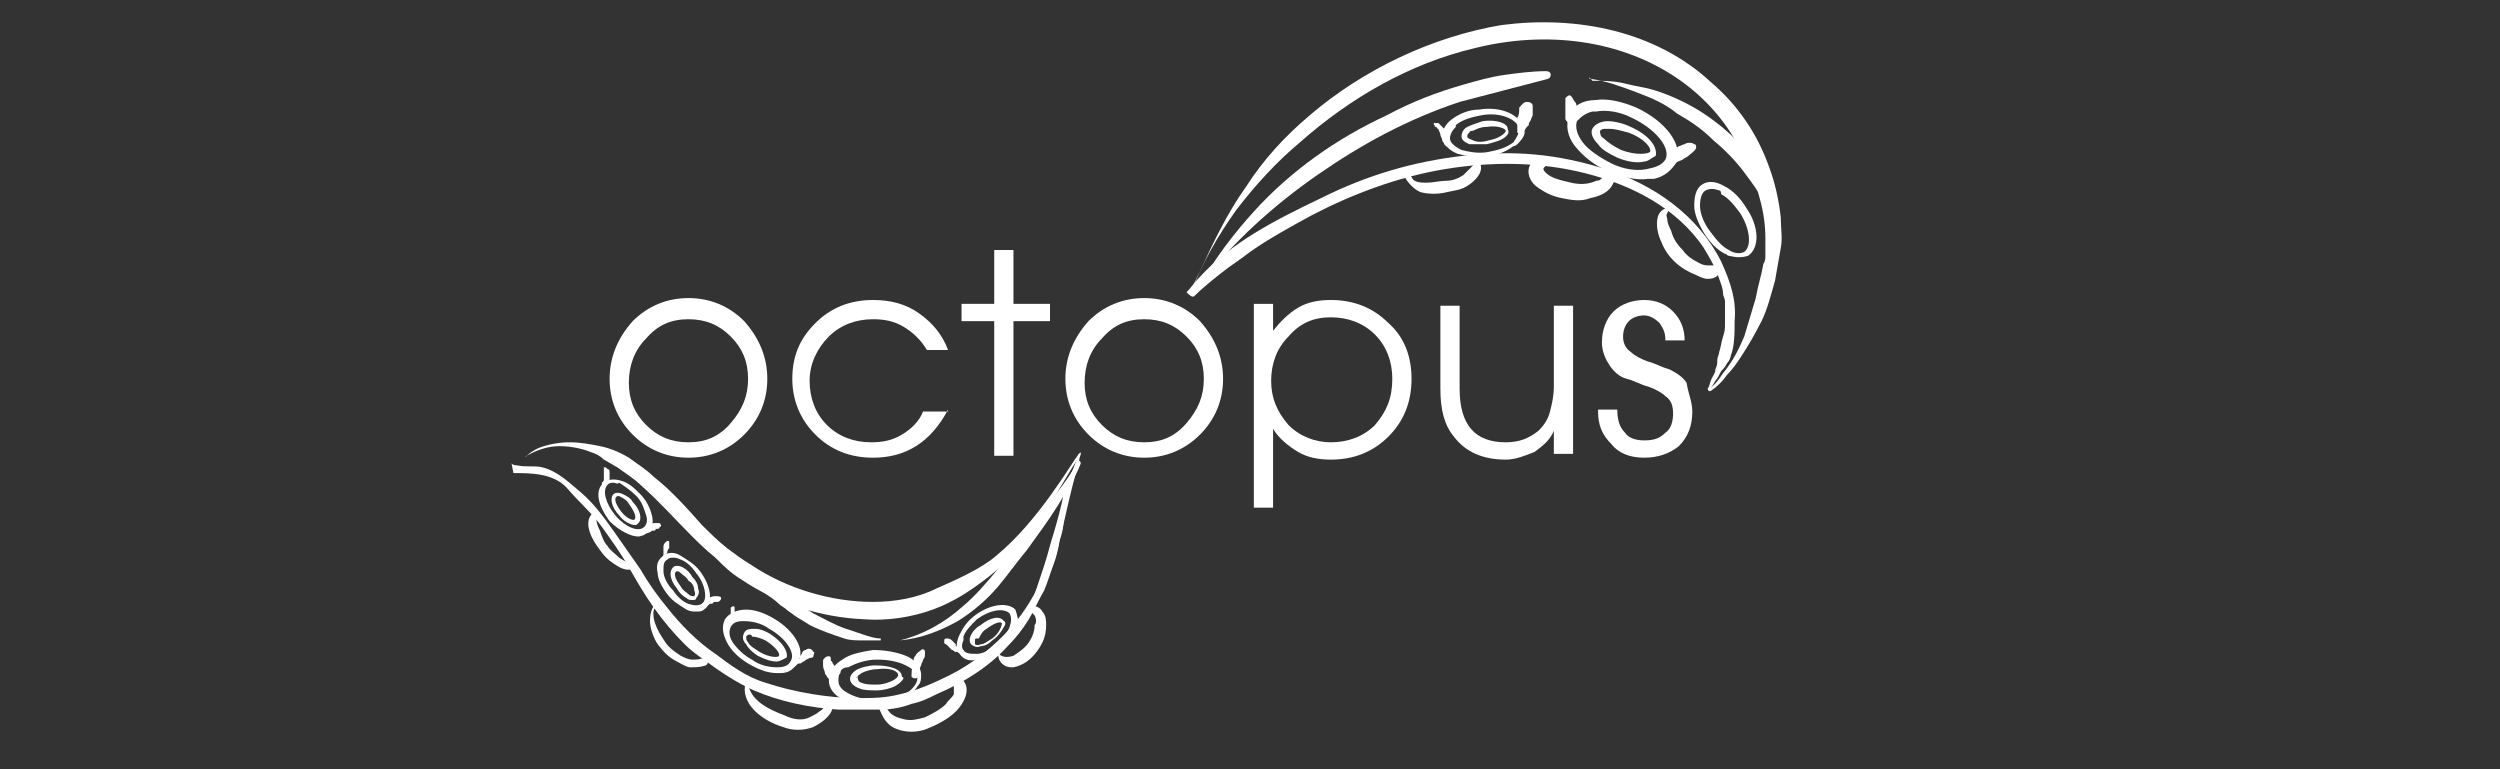 <?xml version="1.0" encoding="UTF-8"?> <svg xmlns="http://www.w3.org/2000/svg" xmlns:xlink="http://www.w3.org/1999/xlink" version="1.1" id="Слой_1" x="0px" y="0px" viewBox="0 0 130 40" style="enable-background:new 0 0 130 40;" xml:space="preserve"><rect x="0" y="0" width="130" height="40" fill="#333333" stroke="none"/> <style type="text/css"> .st0{fill:#FFFFFF;} </style> <g> <g> <path class="st0" d="M39.9,19.7c0,1.1-0.4,2.1-1.2,2.9c-0.8,0.8-1.8,1.2-2.9,1.2c-1.1,0-2.1-0.4-2.9-1.2c-0.8-0.8-1.2-1.8-1.2-2.9 c0-1.1,0.4-2.1,1.2-3c0.8-0.8,1.8-1.2,2.9-1.2c1.1,0,2.1,0.4,2.9,1.2C39.5,17.6,39.9,18.6,39.9,19.7z M38.9,19.7 c0-0.9-0.3-1.6-0.9-2.2c-0.6-0.6-1.3-0.9-2.2-0.9c-0.9,0-1.6,0.3-2.2,1c-0.6,0.6-0.9,1.4-0.9,2.3c0,0.9,0.3,1.6,0.9,2.2 c0.6,0.6,1.3,0.9,2.2,0.9c0.9,0,1.6-0.3,2.2-1C38.6,21.3,38.9,20.6,38.9,19.7z"></path> </g> <g> <path class="st0" d="M49.3,21.3c-0.9,1.7-2.2,2.5-3.9,2.5c-1.2,0-2.2-0.4-3-1.2c-0.8-0.8-1.2-1.8-1.2-2.9c0-1.2,0.4-2.1,1.2-2.9 c0.8-0.8,1.8-1.2,3-1.2c0.9,0,1.7,0.2,2.4,0.7c0.7,0.5,1.2,1.1,1.5,1.9h-1.1c-0.3-0.5-0.7-0.9-1.2-1.2c-0.5-0.3-1-0.4-1.6-0.4 c-0.9,0-1.7,0.3-2.3,0.9c-0.6,0.6-1,1.4-1,2.3c0,0.9,0.3,1.7,0.9,2.3c0.6,0.6,1.4,0.9,2.3,0.9c0.6,0,1.1-0.1,1.6-0.4 c0.5-0.3,0.9-0.7,1.1-1.2H49.3z"></path> </g> <g> <path class="st0" d="M54.6,16.7h-1.9v7h-1v-7H50v-0.9h1.7V13h1v2.8h1.9V16.7z"></path> </g> <g> <path class="st0" d="M63.6,19.7c0,1.1-0.4,2.1-1.2,2.9c-0.8,0.8-1.8,1.2-2.9,1.2c-1.1,0-2.1-0.4-2.9-1.2c-0.8-0.8-1.2-1.8-1.2-2.9 c0-1.1,0.4-2.1,1.2-3c0.8-0.8,1.8-1.2,2.9-1.2c1.1,0,2.1,0.4,2.9,1.2C63.2,17.6,63.6,18.6,63.6,19.7z M62.6,19.7 c0-0.9-0.3-1.6-0.9-2.2c-0.6-0.6-1.3-0.9-2.2-0.9c-0.9,0-1.6,0.3-2.2,1c-0.6,0.6-0.9,1.4-0.9,2.3c0,0.9,0.3,1.6,0.9,2.2 s1.3,0.9,2.2,0.9c0.9,0,1.6-0.3,2.2-1C62.3,21.3,62.6,20.6,62.6,19.7z"></path> </g> <g> <path class="st0" d="M73.4,19.7c0,1.2-0.4,2.2-1.2,3c-0.8,0.8-1.8,1.2-3,1.2c-0.6,0-1.2-0.1-1.7-0.4c-0.5-0.3-1-0.7-1.3-1.2h0v4.1 h-1V15.8h1v1.4h0c0.4-0.5,0.8-0.9,1.3-1.2c0.5-0.3,1.1-0.4,1.7-0.4c1.2,0,2.2,0.4,3,1.2C73,17.5,73.4,18.5,73.4,19.7z M72.4,19.7 c0-0.9-0.3-1.7-0.9-2.3c-0.6-0.6-1.4-0.9-2.3-0.9c-0.9,0-1.6,0.3-2.2,1c-0.6,0.6-0.9,1.4-0.9,2.3c0,0.9,0.3,1.6,0.9,2.3 c0.6,0.6,1.4,0.9,2.2,0.9c0.9,0,1.7-0.3,2.3-0.9C72.1,21.4,72.4,20.7,72.4,19.7z"></path> </g> <g> <path class="st0" d="M81.8,23.6h-1v-1.2h0c-0.2,0.5-0.6,0.8-1,1.1c-0.5,0.2-1,0.4-1.5,0.4c-1.2,0-2.1-0.4-2.7-1.2 c-0.5-0.6-0.7-1.4-0.7-2.5v-4.3h1v4.3c0,1.9,0.8,2.8,2.4,2.8c0.7,0,1.2-0.2,1.7-0.6c0.3-0.3,0.5-0.6,0.6-1 c0.1-0.4,0.2-0.8,0.2-1.3v-4.2h1V23.6z"></path> </g> <g> <path class="st0" d="M88,21.4c0,0.7-0.2,1.3-0.7,1.8c-0.5,0.4-1.1,0.6-1.8,0.6c-0.7,0-1.3-0.2-1.7-0.7c-0.5-0.5-0.7-1-0.7-1.7 v-0.1h1c0,0.5,0.1,0.9,0.4,1.2c0.2,0.3,0.6,0.4,1,0.4c0.5,0,0.8-0.1,1.1-0.4c0.3-0.2,0.4-0.6,0.4-1c0-0.4-0.1-0.7-0.4-0.9 c-0.2-0.2-0.6-0.4-0.9-0.5c-0.4-0.1-0.7-0.3-1.1-0.4c-0.4-0.1-0.7-0.4-0.9-0.7c-0.2-0.3-0.4-0.7-0.4-1.2c0-0.6,0.2-1.2,0.6-1.6 c0.4-0.4,1-0.6,1.6-0.6c0.6,0,1.1,0.2,1.5,0.6c0.4,0.4,0.6,0.9,0.6,1.5h-1c0-0.4-0.1-0.6-0.3-0.9c-0.2-0.2-0.5-0.4-0.8-0.4 c-0.3,0-0.6,0.1-0.8,0.3c-0.2,0.2-0.3,0.5-0.3,0.8c0,0.3,0.1,0.6,0.4,0.8c0.2,0.2,0.6,0.4,0.9,0.5c0.4,0.1,0.7,0.3,1.1,0.4 c0.4,0.2,0.7,0.4,0.9,0.7C87.8,20.5,88,20.9,88,21.4z"></path> </g> </g> <g> <g> <path class="st0" d="M27.4,23.7c0.5-0.3,1.1-0.5,1.7-0.5c0.5,0,1.1,0.1,1.6,0.3c0.3,0.1,0.5,0.2,0.7,0.4c0.2,0.1,0.5,0.3,0.7,0.4 c0.4,0.3,0.9,0.6,1.3,1c0.9,0.8,1.7,1.7,2.5,2.5c0.4,0.4,0.8,0.8,1.3,1.2c0.4,0.4,0.8,0.8,1.3,1.1c1.9,1.3,4.2,2,6.4,2.1 c1.2,0.1,2.5-0.1,3.6-0.5c1.1-0.4,2-1,2.9-1.7c0.9-0.7,1.7-1.5,2.4-2.4c0.2-0.2,0.4-0.5,0.6-0.8c0.1-0.1,0.1-0.2,0.2-0.4 c0.1-0.1,0.1-0.3,0.2-0.5c0.3-0.5,0.6-1,0.9-1.5c0.2-0.3,0.3-0.5,0.5-0.8c0-0.1,0-0.1-0.1,0c-0.4,0.5-2.1,3.5-4.3,5.3 c-0.8,0.7-2.2,1.3-3.1,1.7c-1,0.5-2.2,0.7-3.3,0.7c-2.2,0-4.5-0.7-6.3-1.9c-0.5-0.3-0.9-0.6-1.3-0.9c-0.5-0.4-0.9-0.8-1.3-1.2 c-0.8-0.9-1.6-1.8-2.5-2.5c-0.4-0.4-0.9-0.7-1.3-1c-0.5-0.3-1-0.5-1.5-0.6c-0.5-0.1-1-0.2-1.6-0.2c-0.5,0-1.1,0.1-1.6,0.3 C27.8,23.4,27.6,23.5,27.4,23.7C27.3,23.7,27.3,23.8,27.4,23.7L27.4,23.7z"></path> </g> </g> <g> <g> <path class="st0" d="M26.7,24.6c0.9,0,2.1,0,2.8,0.8c0.6,0.7,1.3,1.3,1.8,2c0.5,0.7,1,1.4,1.4,2.1c0.4,0.7,0.8,1.4,1.3,2.1 c0.5,0.7,1,1.3,1.6,1.9c0.3,0.3,0.7,0.6,1,0.8c0.8,0.6,1.7,1.2,2.6,1.6c1.4,0.6,2.9,0.9,4.4,1c0.8,0,1.5,0,2.2,0 c0.5,0,1.1-0.1,1.6-0.3c0.5-0.1,0.9-0.3,1.3-0.5c1.4-0.6,2.7-1.4,3.7-2.5c0.4-0.4,0.8-0.9,1.1-1.4c0.3-0.5,0.5-1,0.8-1.5 c0.8-2,1.1-4.2,1.7-6.3c0.1-0.3,0.1-0.5,0.2-0.8c0,0,0,0-0.1,0c-0.4,1-0.6,2.1-0.9,3.1c-0.2,1-0.5,2.1-0.9,3.1c-0.4,1-1,2-1.7,2.8 c-0.9,1-2,1.9-3.2,2.5c-0.8,0.4-1.7,0.8-2.6,1c-0.8,0.2-1.4,0.2-2.2,0.2c-1.5,0-3.3-0.3-4.8-0.8c-1-0.3-1.8-0.9-2.6-1.5 c-0.9-0.6-1.8-1.5-2.5-2.4c-0.5-0.6-1-1.3-1.4-2c-0.5-0.7-0.9-1.3-1.4-2c-0.5-0.7-1-1.4-1.7-2c-0.6-0.5-1.2-1.1-2-1.3 c-0.4-0.1-0.9,0-1.3-0.1c-0.3,0-0.4-0.2-0.3-0.1L26.7,24.6z"></path> </g> </g> <g> <g> <path class="st0" d="M38.8,30.2c0.2,0.1,0.3,0.2,0.5,0.3c0.1,0.1,0.3,0.2,0.4,0.3c0.3,0.2,0.6,0.4,0.8,0.6 c0.1,0.1,0.3,0.2,0.4,0.3c0.1,0.1,0.3,0.2,0.4,0.3c0.3,0.2,0.5,0.3,0.8,0.5c0.6,0.3,1.2,0.5,1.8,0.7c0.3,0.1,0.6,0.1,0.9,0.1 c0.3,0,0.6,0,1,0c0,0,0-0.1,0-0.1c-0.3,0-0.6-0.1-0.9-0.2c-0.3-0.1-0.6-0.2-0.9-0.3c-0.6-0.2-1.1-0.5-1.7-0.8 c-0.3-0.2-0.5-0.3-0.8-0.5c-0.1-0.1-0.3-0.1-0.4-0.2c-0.2-0.1-0.3-0.2-0.4-0.2c-0.3-0.1-0.6-0.3-0.9-0.5c-0.1-0.1-0.3-0.1-0.4-0.2 c-0.2-0.1-0.3-0.2-0.5-0.3C38.8,30,38.7,30.1,38.8,30.2L38.8,30.2z"></path> </g> </g> <g> <g> <path class="st0" d="M46.8,33.3c1.1-0.1,2.1-0.5,3-1c0.8-0.5,1.5-1.1,2.1-1.8c0.5-0.6,1-1.3,1.5-1.9c0.5-0.7,1.1-1.5,1.6-2.3 c0.4-0.7,0.9-1.4,1.2-2.2c0-0.1-0.1-0.2-0.1-0.1c-0.4,0.6-0.8,1.2-1.2,1.7c-0.5,0.7-1.1,1.4-1.6,2.1c-0.5,0.6-1,1.3-1.5,1.9 c-0.5,0.6-1.1,1.3-1.7,1.8C49.1,32.4,48,33,46.8,33.3C46.8,33.2,46.8,33.3,46.8,33.3L46.8,33.3z"></path> </g> </g> <g> <g> <path class="st0" d="M62.1,15.4c0.4-0.4,0.9-0.8,1.4-1.2c0.5-0.4,1-0.7,1.5-1.1c1-0.7,2.1-1.3,3.2-1.9c2.1-1.1,4.5-2,6.9-2.4 c2.4-0.4,4.9-0.4,7.3,0.2c2.4,0.6,4.8,1.8,6.2,3.9c0.3,0.5,0.6,1,0.8,1.6c0.1,0.3,0.2,0.5,0.2,0.8c0,0.1,0.1,0.2,0.1,0.4 c0,0.1,0,0.1,0,0.2c0,0.1,0,0.1,0,0.1c0,0.3,0,0.5,0,0.8c0,0.3,0,0.4-0.1,0.7c-0.1,0.3-0.1,0.5-0.2,0.8c0,0.1-0.1,0.3-0.1,0.4 c0,0.2,0,0.3-0.1,0.5c0,0.2-0.1,0.3-0.2,0.5c-0.1,0.2-0.1,0.4-0.2,0.5c0,0.1,0.1,0.2,0.1,0.1c0.1-0.2,0.2-0.3,0.3-0.5 c0.1-0.1,0.2-0.3,0.3-0.5c0.1-0.1,0.2-0.2,0.3-0.4c0.1-0.1,0.2-0.3,0.2-0.4c0.2-0.5,0.2-1.2,0.2-1.8c0.1-1.1-0.2-2-0.7-3.1 c-1.2-2.4-3.5-4-6-4.8c-2.5-0.8-4.8-1-7.4-0.7c-2.6,0.3-5,1-7.4,2.2c-2.3,1.1-4.7,2.3-6.4,4.2c-0.2,0.2-0.4,0.5-0.6,0.7 C61.8,15.3,62,15.5,62.1,15.4L62.1,15.4z"></path> </g> </g> <g> <g> <path class="st0" d="M61.9,15.3c0.6-1.6,1.4-3,2.4-4.4c1-1.3,2.1-2.5,3.3-3.5c2.6-2.3,5.7-4.1,9.1-4.9c3.6-0.9,7.6-0.5,10.7,1.7 c1.4,1,2.5,2.3,3.2,3.8c0.4,0.7,0.7,1.5,0.9,2.3c0.2,0.7,0.3,1.4,0.3,2.1c0,0.2,0,0.4,0,0.6c0,0.1,0,0.1,0,0.2c0,0.1,0-0.1,0,0 c0,0,0,0.1,0,0.1c0,0.1,0,0.3-0.1,0.4c-0.1,0.6-0.3,1.2-0.4,1.8c-0.1,0.3-0.2,0.7-0.3,1c-0.1,0.3-0.2,0.7-0.3,1 c-0.3,0.7-0.6,1.3-1.1,1.9c-0.2,0.3-0.4,0.6-0.7,0.8c-0.1,0.1,0,0.2,0.1,0.1c0.3-0.2,0.6-0.5,0.8-0.8c0.3-0.3,0.5-0.6,0.7-0.9 c0.4-0.6,0.8-1.3,1.1-1.9c0.3-0.6,0.5-1.4,0.7-2.1c0.1-0.6,0.2-1.1,0.3-1.7c0.1-0.5,0-1,0-1.6c-0.1-0.9-0.3-1.8-0.6-2.6 c-0.6-1.7-1.6-3.2-3-4.4c-2.9-2.7-7-3.5-10.9-3C74.5,1.9,70.9,3.6,68.1,6c-1.3,1.1-2.4,2.3-3.3,3.7c-1,1.4-1.7,2.9-2.4,4.4 C62.2,14.5,62,14.9,61.9,15.3C61.9,15.3,61.9,15.3,61.9,15.3L61.9,15.3z"></path> </g> </g> <g> <g> <path class="st0" d="M62.4,14.8c1.7-2.2,3.8-4.1,6.1-5.7c2.3-1.6,4.7-2.9,7.4-3.8c0.8-0.2,1.5-0.4,2.3-0.6 c0.8-0.2,1.5-0.4,2.3-0.6c0.2-0.1,0.2-0.4-0.1-0.4c-0.7,0-1.5,0.1-2.2,0.2c-0.7,0.1-1.4,0.3-2.1,0.5c-1.4,0.4-2.7,0.9-4,1.6 c-2.6,1.2-5,2.9-6.9,5C64.2,12.1,63.2,13.4,62.4,14.8C62.4,14.8,62.4,14.8,62.4,14.8L62.4,14.8z"></path> </g> </g> <g> <g> <path class="st0" d="M82.7,4.1c0.8,0.1,1.6,0.4,2.4,0.7c0.8,0.3,1.5,0.6,2.1,1.1c0.7,0.4,1.3,0.8,1.9,1.4c0.6,0.5,1.2,1.1,1.7,1.8 c0.3,0.4,0.6,0.8,0.8,1.2c0.1,0.2,0.2,0.4,0.3,0.7c0.1,0.3,0.1,0.5,0.1,0.8c0,0.1,0.1,0.2,0.2,0.1c0.1-0.2,0.2-0.4,0.2-0.6 c0-0.2,0-0.5,0-0.7c-0.1-0.5-0.3-0.9-0.6-1.4c-0.5-0.7-1-1.4-1.6-2c-0.6-0.6-1.4-1.2-2.1-1.6c-0.7-0.4-1.6-0.8-2.4-1 c-0.5-0.1-1-0.2-1.4-0.3c-0.5-0.1-1-0.1-1.5-0.1C82.6,3.9,82.6,4.1,82.7,4.1L82.7,4.1z"></path> </g> </g> <g> <path class="st0" d="M33.2,27.9c-0.4,0-1-0.3-1.5-0.8c-0.6-0.8-0.8-1.6-0.3-2c0.2-0.2,0.6-0.2,0.9-0.1c0.4,0.1,0.7,0.4,1,0.7l0,0 c0.3,0.3,0.5,0.7,0.6,1.1c0.1,0.4,0,0.7-0.2,0.9C33.5,27.8,33.3,27.9,33.2,27.9z M31.9,25.1c-0.1,0-0.2,0-0.3,0.1 c-0.3,0.3-0.1,1,0.4,1.6c0.5,0.6,1.2,0.9,1.5,0.6c0.1-0.1,0.2-0.3,0.1-0.6c-0.1-0.3-0.2-0.7-0.5-1l0,0c-0.3-0.3-0.6-0.5-0.9-0.7 C32.1,25.2,32,25.1,31.9,25.1z"></path> </g> <g> <path class="st0" d="M33,27.3c-0.2,0-0.6-0.2-0.8-0.5c-0.4-0.4-0.5-0.9-0.3-1.1c0.1-0.1,0.3-0.1,0.5,0c0.2,0.1,0.4,0.2,0.5,0.4 c0.4,0.4,0.5,0.9,0.3,1.1C33.1,27.3,33.1,27.3,33,27.3z M32.1,25.8C32.1,25.8,32,25.8,32.1,25.8c-0.2,0.1-0.1,0.4,0.2,0.8 c0.3,0.4,0.7,0.5,0.7,0.4c0.1-0.1,0-0.4-0.3-0.8c-0.1-0.2-0.3-0.3-0.5-0.4C32.2,25.8,32.1,25.8,32.1,25.8z"></path> </g> <g> <path class="st0" d="M36.2,31.8c-0.2,0-0.3,0-0.5-0.1c-0.3-0.2-0.7-0.4-1-0.8c-0.3-0.4-0.5-0.8-0.5-1.1c-0.1-0.4,0-0.7,0.3-0.9 c0.2-0.2,0.6-0.2,0.9,0c0.3,0.2,0.7,0.4,1,0.8c0.6,0.8,0.7,1.7,0.2,2C36.5,31.8,36.4,31.8,36.2,31.8z M35,29c-0.1,0-0.2,0-0.3,0.1 c-0.2,0.1-0.2,0.3-0.2,0.6c0,0.3,0.2,0.7,0.5,1c0.2,0.3,0.5,0.6,0.8,0.7c0.3,0.1,0.5,0.1,0.7,0c0.3-0.2,0.2-1-0.3-1.6 c-0.2-0.3-0.5-0.6-0.8-0.7C35.2,29,35.1,29,35,29z"></path> </g> <g> <path class="st0" d="M36,31.2c-0.1,0-0.2,0-0.3-0.1c-0.2-0.1-0.4-0.3-0.5-0.5c-0.4-0.5-0.4-0.9-0.2-1.1c0.1-0.1,0.3-0.1,0.5,0 c0.2,0.1,0.4,0.3,0.5,0.5l0,0c0.2,0.2,0.3,0.4,0.3,0.6c0.1,0.2,0,0.4-0.1,0.5C36.2,31.2,36.1,31.2,36,31.2z M35.2,29.7 C35.2,29.7,35.1,29.7,35.2,29.7c-0.2,0.1-0.1,0.4,0.2,0.8c0.1,0.2,0.3,0.3,0.4,0.4C35.9,31,36,31,36.1,31c0,0,0.1-0.1,0-0.3 c0-0.2-0.1-0.4-0.3-0.5l0,0c-0.1-0.2-0.3-0.3-0.4-0.4C35.3,29.7,35.2,29.7,35.2,29.7z"></path> </g> <g> <g> <path class="st0" d="M40.6,35c-0.1,0-0.1,0-0.2,0c-0.5,0-1-0.2-1.5-0.5c-0.5-0.3-0.9-0.7-1.1-1.1c-0.2-0.4-0.3-0.8-0.1-1.2 c0.2-0.3,0.6-0.5,1.1-0.5c0.5,0,1,0.2,1.5,0.5l0,0c1,0.6,1.6,1.6,1.2,2.2C41.3,34.8,41,35,40.6,35z M38.6,32.3 c-0.3,0-0.5,0.1-0.6,0.3c-0.1,0.2-0.1,0.5,0.1,0.8c0.2,0.3,0.6,0.7,1,0.9c0.4,0.3,0.9,0.4,1.3,0.4c0.4,0,0.6-0.1,0.7-0.3 c0.3-0.4-0.2-1.2-1.1-1.7l0,0c-0.4-0.3-0.9-0.4-1.3-0.4C38.7,32.3,38.7,32.3,38.6,32.3z"></path> </g> </g> <g> <g> <path class="st0" d="M40.4,34.4c-0.3,0-0.6-0.1-1-0.3c-0.3-0.2-0.5-0.4-0.6-0.6c-0.2-0.2-0.2-0.4-0.1-0.6c0.1-0.2,0.3-0.2,0.6-0.2 c0.2,0,0.5,0.1,0.8,0.3l0,0c0.6,0.4,0.9,0.9,0.8,1.2C40.7,34.3,40.5,34.4,40.4,34.4z M39,33c-0.1,0-0.1,0-0.2,0.1 c0,0.1,0,0.2,0.1,0.3c0.1,0.2,0.3,0.3,0.6,0.5c0.5,0.3,1,0.3,1,0.2c0.1-0.1-0.2-0.5-0.7-0.8l0,0c-0.2-0.1-0.5-0.2-0.7-0.2 C39.1,33,39,33,39,33z"></path> </g> </g> <g> <g> <path class="st0" d="M47.7,35.7c-0.1,0.2-0.3,0.3-0.5,0.5c-0.4,0.3-1,0.4-1.6,0.5c-0.6,0-1.2-0.1-1.7-0.3c-0.5-0.2-0.8-0.6-0.8-1 c0-0.4,0.2-0.8,0.7-1.1c0.4-0.3,1-0.4,1.6-0.5l0,0c0.6,0,1.2,0.1,1.7,0.3c0.5,0.2,0.8,0.6,0.8,1C47.9,35.3,47.9,35.5,47.7,35.7z M43.7,35c-0.1,0.1-0.1,0.2-0.1,0.4c0,0.3,0.2,0.5,0.6,0.7c0.4,0.2,0.9,0.3,1.5,0.3c0.6,0,1.1-0.2,1.5-0.4 c0.3-0.2,0.5-0.5,0.5-0.7c0-0.3-0.2-0.5-0.6-0.7c-0.4-0.2-0.9-0.3-1.5-0.3l0,0c-0.6,0-1.1,0.2-1.5,0.4 C43.9,34.7,43.7,34.8,43.7,35z"></path> </g> </g> <g> <g> <path class="st0" d="M46.9,35.4c-0.1,0.1-0.2,0.2-0.4,0.3c-0.2,0.1-0.6,0.2-0.9,0.2c-0.3,0-0.7,0-0.9-0.1 c-0.3-0.1-0.5-0.3-0.5-0.5c0-0.2,0.2-0.4,0.4-0.5c0.2-0.1,0.6-0.2,0.9-0.2c0.8,0,1.4,0.2,1.4,0.6C47,35.2,47,35.3,46.9,35.4z M44.6,35.2C44.5,35.2,44.5,35.3,44.6,35.2c0,0.2,0.1,0.3,0.2,0.3c0.2,0.1,0.5,0.1,0.8,0.1c0.3,0,0.6-0.1,0.8-0.2 c0.2-0.1,0.3-0.2,0.3-0.3c0-0.2-0.4-0.4-1.1-0.3c-0.3,0-0.6,0.1-0.8,0.2C44.7,35.1,44.6,35.1,44.6,35.2z"></path> </g> </g> <g> <g> <path class="st0" d="M52.9,32.6c0,0.1,0,0.1-0.1,0.2c-0.2,0.4-0.4,0.7-0.8,1c-0.4,0.3-0.8,0.5-1.2,0.5c-0.4,0.1-0.7,0-0.9-0.3 c-0.2-0.2-0.2-0.6,0-1c0.2-0.4,0.4-0.7,0.8-1l0,0c0.8-0.6,1.7-0.7,2.1-0.3C52.9,32,53,32.3,52.9,32.6z M50.1,33.3 c-0.1,0.2-0.1,0.4,0,0.5c0.1,0.2,0.4,0.2,0.7,0.2c0.3,0,0.7-0.2,1-0.5c0.3-0.3,0.6-0.6,0.7-0.9c0.1-0.3,0.1-0.5,0-0.7 c-0.3-0.3-1-0.2-1.7,0.3l0,0c-0.3,0.3-0.6,0.6-0.7,0.9C50.1,33.2,50.1,33.3,50.1,33.3z"></path> </g> </g> <g> <g> <path class="st0" d="M52.2,32.6c-0.1,0.2-0.3,0.5-0.6,0.7c-0.2,0.2-0.4,0.3-0.6,0.3c-0.2,0.1-0.4,0-0.5-0.1 c-0.1-0.1-0.1-0.3,0-0.5c0.1-0.2,0.3-0.4,0.5-0.5l0,0c0.5-0.4,1-0.5,1.2-0.2C52.3,32.3,52.3,32.5,52.2,32.6z M50.7,33.3 c0,0.1,0,0.1,0,0.2c0,0,0.1,0.1,0.3,0c0.2,0,0.4-0.2,0.6-0.3c0.4-0.3,0.5-0.7,0.5-0.8c-0.1-0.1-0.4,0-0.8,0.3l0,0 c-0.2,0.1-0.3,0.3-0.4,0.5C50.7,33.2,50.7,33.2,50.7,33.3z"></path> </g> </g> <g> <g> <path class="st0" d="M30.8,26.7c-0.5,0.5,0,1.4,0.4,1.9c0.2,0.3,0.4,0.5,0.7,0.7c0.3,0.2,0.6,0.4,1,0.3c0.1,0,0.2-0.1,0.1-0.2 c-0.3-0.1-0.5-0.2-0.8-0.4c-0.2-0.2-0.5-0.4-0.6-0.6c-0.2-0.2-0.3-0.5-0.4-0.8c-0.1-0.2-0.3-0.6-0.1-0.9 C31,26.8,30.9,26.6,30.8,26.7L30.8,26.7z"></path> </g> </g> <g> <g> <path class="st0" d="M34.4,31.4c-0.5-0.1-0.6,0.5-0.6,0.9c0,0.4,0.2,0.9,0.4,1.2c0.3,0.4,0.6,0.7,1,0.9c0.2,0.1,0.5,0.3,0.7,0.3 c0.3,0,0.5,0,0.8-0.1c0.2-0.1,0.1-0.4-0.1-0.4c-0.2,0.1-0.4,0.1-0.6,0.1c-0.2,0-0.4-0.1-0.6-0.2c-0.3-0.2-0.6-0.4-0.8-0.7 c-0.2-0.3-0.4-0.6-0.5-0.9c-0.1-0.2-0.3-1,0.2-1C34.5,31.5,34.5,31.4,34.4,31.4L34.4,31.4z"></path> </g> </g> <g> <g> <path class="st0" d="M38.8,35.4c-0.4,1.2,0.9,2.1,1.9,2.4c0.5,0.2,1.1,0.2,1.6,0c0.4-0.2,1-0.6,1-1.1c0-0.2-0.2-0.3-0.3-0.1 c-0.1,0.1-0.2,0.3-0.4,0.4c-0.1,0.1-0.3,0.2-0.5,0.3c-0.4,0.2-0.9,0.1-1.3-0.1c-0.8-0.3-1.9-0.8-1.9-1.8 C38.9,35.3,38.8,35.3,38.8,35.4L38.8,35.4z"></path> </g> </g> <g> <g> <path class="st0" d="M45.7,36.8c0.2,0.5,0.4,0.9,0.9,1.1c0.5,0.2,1.1,0.2,1.6,0c0.5-0.2,1.1-0.5,1.5-0.9c0.4-0.4,0.8-1.1,0.4-1.6 c-0.2-0.2-0.5,0-0.5,0.2c0,0.2,0,0.4,0,0.5c-0.1,0.2-0.3,0.3-0.4,0.5c-0.3,0.3-0.7,0.5-1.1,0.7c-0.4,0.1-0.7,0.2-1.1,0.1 c-0.4-0.1-0.7-0.2-0.9-0.6C45.8,36.6,45.6,36.7,45.7,36.8L45.7,36.8z"></path> </g> </g> <g> <g> <path class="st0" d="M51.9,33.9c0,0.2,0,0.4,0.2,0.6c0.2,0.2,0.4,0.2,0.6,0.2c0.5-0.1,0.9-0.4,1.2-0.8c0.3-0.4,0.5-0.8,0.5-1.4 c0-0.2,0-0.5-0.2-0.7c-0.1-0.2-0.3-0.3-0.6-0.3c-0.1,0-0.1,0.1-0.1,0.2c0.1,0.1,0.2,0.2,0.3,0.3c0.1,0.2,0.1,0.4,0,0.5 c0,0.3-0.1,0.6-0.3,0.9c-0.2,0.3-0.5,0.5-0.8,0.7c-0.3,0.1-0.7,0.1-0.8-0.2C52,33.8,51.9,33.8,51.9,33.9L51.9,33.9z"></path> </g> </g> <g> <g> <path class="st0" d="M31.4,25.3c0.1-0.1,0.3-0.3,0.3-0.4c0-0.1,0-0.2,0-0.3c0-0.1,0-0.2-0.1-0.2c0,0-0.1-0.1-0.1-0.1 c0,0-0.1,0-0.1,0c0,0,0,0,0,0c0,0,0,0.1,0,0.1c0,0.1,0,0.1,0,0.2c0,0,0,0,0,0c0,0,0,0,0,0c0,0,0,0.1,0,0.1c0,0,0,0,0,0 c0,0,0,0,0,0c0,0,0,0,0,0c0,0,0,0,0,0.1c0,0,0,0.1,0,0.1c0,0,0,0,0,0c0,0,0,0,0,0c0,0,0,0,0,0c0,0,0,0,0,0c0,0.1,0,0.1-0.1,0.2 c0,0,0,0.1,0,0.1C31.3,25.3,31.3,25.3,31.4,25.3L31.4,25.3z"></path> </g> </g> <g> <g> <path class="st0" d="M33.5,27.8c0.1-0.1,0.1-0.1,0.2-0.1c0.1,0,0.2-0.1,0.2-0.1c0.1,0,0.2,0,0.2-0.1c0,0,0.1,0,0.1,0 c0,0,0.1,0,0.1-0.1c0.1,0,0.1-0.1,0-0.2c-0.1,0-0.2,0-0.3,0c-0.1,0-0.2,0.1-0.3,0.1c-0.2,0.1-0.3,0.2-0.4,0.4 C33.3,27.8,33.4,27.9,33.5,27.8L33.5,27.8z"></path> </g> </g> <g> <g> <path class="st0" d="M34.5,29.1c0-0.1,0.1-0.1,0.1-0.2c0-0.1,0.1-0.1,0.1-0.2c0-0.1,0.1-0.2,0.1-0.2c0,0,0-0.1,0-0.1 c0,0,0,0,0-0.1c0,0,0-0.1,0-0.1c0-0.1-0.1-0.1-0.2,0c-0.1,0.1-0.1,0.2-0.1,0.2c0,0,0,0,0,0.1c0,0,0,0,0,0c0,0,0,0,0,0 c0,0,0,0.1,0,0.1c0,0.1,0,0.1,0,0.2c0,0.1,0,0.1-0.1,0.2c0,0,0,0.1,0,0.1C34.4,29.1,34.5,29.1,34.5,29.1L34.5,29.1z"></path> </g> </g> <g> <g> <path class="st0" d="M36.5,31.6C36.6,31.6,36.6,31.6,36.5,31.6c0.1-0.1,0.2-0.1,0.2-0.1c0.1,0,0.1,0,0.2-0.1c0.1,0,0.2,0,0.2-0.1 c0,0,0.1,0,0.1,0c0,0,0.1,0,0.1,0c0,0,0,0,0,0c0,0,0,0,0,0c0.1,0,0.2-0.1,0.2-0.2c0-0.1-0.2-0.1-0.3-0.1c-0.2,0-0.4,0.1-0.5,0.2 c-0.1,0.1-0.1,0.1-0.2,0.2c0,0,0,0.1-0.1,0.1C36.5,31.5,36.5,31.5,36.5,31.6C36.4,31.6,36.5,31.6,36.5,31.6L36.5,31.6z"></path> </g> </g> <g> <g> <path class="st0" d="M37.8,32.7c0.1-0.2,0.2-0.3,0.3-0.5c0-0.1,0.1-0.2,0.1-0.3c0-0.1,0-0.2,0-0.3c0-0.1-0.1-0.1-0.2,0 c0,0.1,0,0.2,0,0.3c0,0.1,0,0.2,0,0.2C37.8,32.3,37.8,32.5,37.8,32.7C37.7,32.7,37.7,32.7,37.8,32.7L37.8,32.7z"></path> </g> </g> <g> <g> <path class="st0" d="M41.4,34.6C41.4,34.6,41.4,34.6,41.4,34.6C41.4,34.6,41.4,34.6,41.4,34.6C41.4,34.6,41.4,34.6,41.4,34.6 c0.1-0.1,0.1-0.1,0.2-0.1c0.1,0,0.1-0.1,0.2-0.1c0.1-0.1,0.3-0.2,0.4-0.2c0.1,0,0.1-0.1,0.1-0.1c0-0.1,0.1-0.2,0-0.2 c-0.1-0.2-0.3-0.2-0.4-0.1c-0.1,0-0.2,0.1-0.2,0.2c-0.1,0.1-0.1,0.1-0.1,0.2c-0.1,0.1-0.1,0.2-0.2,0.2c0,0,0,0.1-0.1,0.1 c0,0,0,0,0,0c0,0,0,0,0,0c0,0,0,0,0,0.1c0,0.1-0.1,0.1,0,0.2C41.2,34.7,41.3,34.7,41.4,34.6L41.4,34.6z"></path> </g> </g> <g> <g> <path class="st0" d="M43.3,35.6c0,0,0.1-0.1,0.1-0.1c0-0.1,0-0.1,0.1-0.2c0-0.1,0-0.3,0-0.4c0-0.1-0.1-0.3-0.2-0.4 c0-0.1-0.1-0.1-0.1-0.2c0,0,0,0,0,0c0,0,0,0,0,0c0,0,0-0.1,0-0.1c0-0.1-0.2-0.1-0.3,0c-0.1,0.1-0.1,0.1-0.1,0.2c0,0.1,0,0.1,0,0.2 c0,0.2,0.1,0.3,0.1,0.4c0,0.1,0.1,0.1,0.1,0.2c0,0,0.1,0.1,0.1,0.1c0,0,0,0,0,0c0,0,0,0,0,0c0,0.1,0.1,0.1,0.1,0.3 C43.1,35.6,43.3,35.6,43.3,35.6L43.3,35.6z"></path> </g> </g> <g> <g> <path class="st0" d="M47.7,35.2c0-0.2,0.1-0.4,0.2-0.6c0-0.1,0.1-0.2,0.1-0.3c0.1-0.1,0.1-0.2,0.1-0.4c0-0.1-0.1-0.2-0.2-0.1 c-0.1,0.1-0.2,0.1-0.3,0.3c-0.1,0.1-0.1,0.2-0.1,0.4c-0.1,0.2-0.1,0.5-0.1,0.7C47.5,35.3,47.7,35.3,47.7,35.2L47.7,35.2z"></path> </g> </g> <g> <g> <path class="st0" d="M49.9,33.9c0,0-0.1-0.1-0.1-0.1c0,0,0-0.1,0-0.1c0-0.1-0.1-0.1-0.1-0.1c0,0,0,0,0-0.1c0,0,0,0,0,0 c0,0,0,0,0,0c0,0,0,0,0,0c-0.1-0.1-0.1-0.1-0.2-0.2c-0.1-0.1-0.2-0.1-0.3-0.1c0,0-0.1,0-0.1,0.1c0,0,0,0.1,0,0.1 c0,0,0,0.1,0.1,0.1c0,0,0.1,0.1,0.1,0.1c0.1,0.1,0.1,0.1,0.2,0.2c0.1,0,0.1,0.1,0.2,0.1c0,0,0.1,0,0.1,0 C49.8,33.9,49.8,34,49.9,33.9C49.9,34,50,34,49.9,33.9L49.9,33.9z"></path> </g> </g> <g> <g> <path class="st0" d="M52.7,33.1c0.7-0.9,1.3-2,1.8-3.1c0.3-0.6,0.5-1.2,0.6-1.9c0.1-0.3,0.2-0.6,0.2-1c0.1-0.3,0.1-0.7,0.2-1 c0.2-0.7,0.4-1.4,0.6-2.2c0-0.1-0.1-0.1-0.1,0c-0.2,0.6-0.6,1.2-0.7,1.8c-0.1,0.6-0.3,1.3-0.5,2c-0.2,0.6-0.3,1.1-0.5,1.7 c-0.2,0.6-0.4,1.2-0.6,1.8C53.6,31.9,53,32.5,52.7,33.1C52.6,33,52.7,33.1,52.7,33.1L52.7,33.1z"></path> </g> </g> <g> <g> <path class="st0" d="M86,9.3c-0.1,0-0.2,0-0.3,0c-0.6,0.1-1.4-0.1-2.1-0.4c-0.7-0.3-1.3-0.8-1.7-1.3c-0.4-0.5-0.5-1.1-0.3-1.6 c0.2-0.5,0.7-0.8,1.4-0.8c0.6-0.1,1.4,0.1,2.1,0.4l0,0c1.5,0.7,2.4,1.9,2.1,2.8C86.9,8.9,86.5,9.2,86,9.3z M82.8,5.8 c-0.4,0.1-0.6,0.3-0.8,0.5c-0.1,0.3,0,0.7,0.3,1.1c0.3,0.4,0.9,0.8,1.5,1.1c0.6,0.3,1.3,0.4,1.8,0.3c0.5-0.1,0.8-0.2,1-0.5 c0.3-0.6-0.5-1.6-1.8-2.2l0,0c-0.6-0.3-1.3-0.4-1.8-0.3C82.9,5.8,82.8,5.8,82.8,5.8z"></path> </g> </g> <g> <g> <path class="st0" d="M85.5,8.4c-0.4,0.1-0.9,0-1.4-0.2c-0.4-0.2-0.8-0.4-1-0.7c-0.3-0.3-0.4-0.6-0.3-0.8c0.1-0.2,0.4-0.4,0.8-0.4 c0.3,0,0.8,0.1,1.2,0.3l0,0c0.9,0.4,1.4,1,1.3,1.5C85.9,8.2,85.7,8.4,85.5,8.4z M83.4,6.7c-0.1,0-0.2,0.1-0.2,0.1 c0,0.1,0,0.3,0.2,0.4c0.2,0.2,0.5,0.4,0.9,0.6c0.8,0.3,1.4,0.2,1.5,0.1c0.1-0.2-0.3-0.7-1.1-1l0,0c-0.4-0.1-0.7-0.2-1-0.2 C83.5,6.7,83.4,6.7,83.4,6.7z"></path> </g> </g> <g> <g> <path class="st0" d="M89.9,13.3c-0.1,0-0.1-0.1-0.2-0.1c-0.4-0.2-0.8-0.6-1.1-1.1c-0.3-0.5-0.5-1-0.5-1.4c0-0.5,0.1-0.9,0.4-1.1 c0.3-0.2,0.7-0.2,1.2,0.1c0.4,0.2,0.8,0.6,1.1,1.1l0,0c0.7,1,0.7,2.1,0.1,2.5C90.6,13.4,90.3,13.4,89.9,13.3z M89.4,9.9 c-0.3-0.1-0.5-0.1-0.7,0c-0.2,0.1-0.3,0.4-0.3,0.8c0,0.4,0.2,0.9,0.5,1.3c0.3,0.4,0.6,0.8,1,1c0.3,0.2,0.6,0.2,0.8,0.1 c0.4-0.3,0.3-1.2-0.2-2l0,0c-0.3-0.4-0.6-0.8-1-1C89.5,9.9,89.4,9.9,89.4,9.9z"></path> </g> </g> <g> <g> <path class="st0" d="M78.9,7.5c0,0-0.1,0.1-0.2,0.1c-0.4,0.3-0.9,0.5-1.4,0.5c-0.6,0.1-1.1,0-1.5-0.1c-0.5-0.2-0.7-0.5-0.8-0.8 c0-0.4,0.1-0.7,0.5-1c0.4-0.3,0.9-0.5,1.4-0.5l0,0c1.2-0.2,2.2,0.3,2.3,1C79.4,6.9,79.2,7.2,78.9,7.5z M75.7,6.6 c-0.2,0.2-0.3,0.4-0.3,0.6c0,0.2,0.2,0.4,0.6,0.6c0.4,0.1,0.9,0.2,1.4,0.1c0.5-0.1,0.9-0.2,1.3-0.5C78.9,7.1,79,6.9,79,6.7 C78.9,6.2,78,5.8,77,6l0,0c-0.5,0.1-0.9,0.2-1.3,0.5C75.7,6.5,75.7,6.5,75.7,6.6z"></path> </g> </g> <g> <g> <path class="st0" d="M78.3,7.1c-0.2,0.2-0.6,0.3-1,0.4c-0.3,0-0.6,0-0.9,0C76.2,7.4,76,7.3,76,7.1c0-0.2,0.1-0.4,0.3-0.5 c0.2-0.1,0.5-0.2,0.8-0.3l0,0c0.7-0.1,1.3,0.1,1.3,0.4C78.5,6.9,78.4,7,78.3,7.1z M76.4,6.9C76.3,7,76.3,7,76.3,7.1 c0,0.1,0.1,0.1,0.3,0.2c0.2,0.1,0.5,0.1,0.8,0c0.6-0.1,0.9-0.4,0.9-0.5c0-0.1-0.4-0.3-1-0.2l0,0c-0.3,0-0.5,0.1-0.7,0.2 C76.4,6.8,76.4,6.9,76.4,6.9z"></path> </g> </g> <g> <g> <path class="st0" d="M73.1,9.3c0.2,0.3,0.5,0.6,0.8,0.7c0.4,0.1,0.9,0.1,1.3,0c0.4-0.1,0.8-0.1,1.2-0.4c0.3-0.2,0.7-0.6,0.6-1 c0-0.1-0.2-0.2-0.3-0.1c-0.2,0.2-0.4,0.4-0.6,0.6c-0.3,0.2-0.6,0.3-0.9,0.3c-0.3,0-0.7,0.1-1,0.1c-0.3,0-0.7,0-0.8-0.3 C73.2,8.9,73,9.1,73.1,9.3L73.1,9.3z"></path> </g> </g> <g> <g> <path class="st0" d="M81,8.3c-0.5-0.1-1-0.3-1.3,0.1c-0.4,0.4-0.2,1,0.2,1.3c0.4,0.3,0.8,0.5,1.3,0.6c0.5,0.1,1,0.2,1.5,0 c0.5-0.1,1-0.3,1.2-0.8C84,9.4,84.1,9.2,84,8.9c0-0.2-0.2-0.5-0.4-0.3c-0.2,0.1-0.2,0.4-0.2,0.5c-0.1,0.2-0.2,0.3-0.4,0.3 c-0.4,0.2-0.9,0.2-1.3,0.1c-0.4-0.1-1-0.2-1.3-0.5c-0.1-0.1-0.2-0.2-0.1-0.3c0.2-0.2,0.5-0.3,0.7-0.2C81.1,8.6,81.1,8.4,81,8.3 L81,8.3z"></path> </g> </g> <g> <g> <path class="st0" d="M87,10.9c-0.3-0.2-0.7,0-0.8,0.4c-0.1,0.4,0,0.9,0.2,1.3c0.3,0.8,1,1.4,1.8,1.7c0.2,0.1,0.4,0.2,0.6,0.2 c0.3,0,0.5-0.1,0.6-0.3c0-0.1,0.1-0.2,0-0.3c0,0,0-0.1-0.1-0.1c0,0,0,0,0,0c0,0,0,0-0.1,0c-0.1,0-0.2,0-0.3,0 c-0.2,0-0.3,0-0.5-0.1c-0.4-0.2-0.7-0.4-0.9-0.7c-0.3-0.3-0.5-0.6-0.6-1c-0.1-0.2-0.2-0.4-0.2-0.6c0-0.1-0.1-0.2,0-0.3 c0-0.1,0.1-0.2,0.2-0.1C87,11,87.1,10.9,87,10.9L87,10.9z"></path> </g> </g> <g> <g> <path class="st0" d="M81.8,6.4C81.9,6.2,82,5.9,82,5.7c0-0.1,0-0.3-0.1-0.4c-0.1-0.1-0.1-0.2-0.2-0.3c-0.1-0.1-0.2,0-0.3,0.1 c0,0.1,0,0.2,0,0.3c0,0,0,0,0,0c0,0,0,0.1,0,0.1c0,0,0,0,0,0.1c0,0.1,0,0.1,0,0.2c0,0,0,0.1,0,0.1c0,0,0,0,0,0c0,0,0,0,0,0 c0,0,0,0,0,0.1c0,0.1,0,0.2,0,0.2C81.5,6.4,81.7,6.5,81.8,6.4L81.8,6.4z"></path> </g> </g> <g> <g> <path class="st0" d="M86.7,8.7c0,0,0.1-0.1,0.2-0.1c0.1,0,0.2,0,0.2-0.1c0.1-0.1,0.2-0.1,0.4-0.2c0.1-0.1,0.2-0.1,0.3-0.2 c0.1-0.1,0.3-0.2,0.4-0.4c0-0.1,0-0.2-0.1-0.2c-0.1-0.1-0.4-0.1-0.5,0c-0.1,0-0.2,0.1-0.3,0.1c-0.1,0.1-0.2,0.1-0.2,0.2 c-0.1,0.1-0.2,0.2-0.3,0.4c0,0.1-0.1,0.1-0.1,0.2c0,0.1,0,0.1-0.1,0.2C86.5,8.6,86.6,8.8,86.7,8.7L86.7,8.7z"></path> </g> </g> <g> <g> <path class="st0" d="M74.6,6.5C74.6,6.6,74.6,6.6,74.6,6.5c0,0.1,0,0.1,0.1,0.1c0,0,0,0.1,0.1,0.1c0,0.1,0.1,0.2,0.1,0.3 c0,0.1,0.1,0.2,0.1,0.3c0,0.1,0.1,0.1,0.1,0.2c0,0,0.1,0.1,0.1,0.1c0.1,0.1,0.2,0,0.2-0.1c0-0.1,0-0.1,0-0.2c0-0.1,0-0.1,0-0.2 c0-0.1-0.1-0.2-0.2-0.3c-0.1-0.1-0.2-0.2-0.3-0.3c0,0-0.1-0.1-0.1-0.1c0,0-0.1,0-0.1,0c0,0,0,0-0.1,0C74.6,6.3,74.5,6.5,74.6,6.5 L74.6,6.5z"></path> </g> </g> <g> <g> <path class="st0" d="M79.2,6.9c0.1-0.1,0.1-0.2,0.2-0.3c0,0,0.1-0.1,0.1-0.1c0-0.1,0-0.1,0,0c0,0,0,0,0,0c0,0,0-0.1,0-0.1 c0.1-0.1,0.1-0.2,0.2-0.4c0,0,0-0.2,0-0.2c0,0.1,0,0.1,0,0c0,0,0,0,0,0c0-0.1,0-0.2,0-0.3c0-0.1-0.1-0.2-0.3-0.2 c-0.2,0-0.3,0.2-0.4,0.3C79,5.8,79,6,78.9,6.1c0,0.1,0,0.3,0,0.4c0,0,0,0.1,0,0.1c0,0,0,0,0,0.1c0,0.1,0,0.1,0,0.2 C78.9,6.9,79.1,7,79.2,6.9L79.2,6.9z"></path> </g> </g> </svg> 